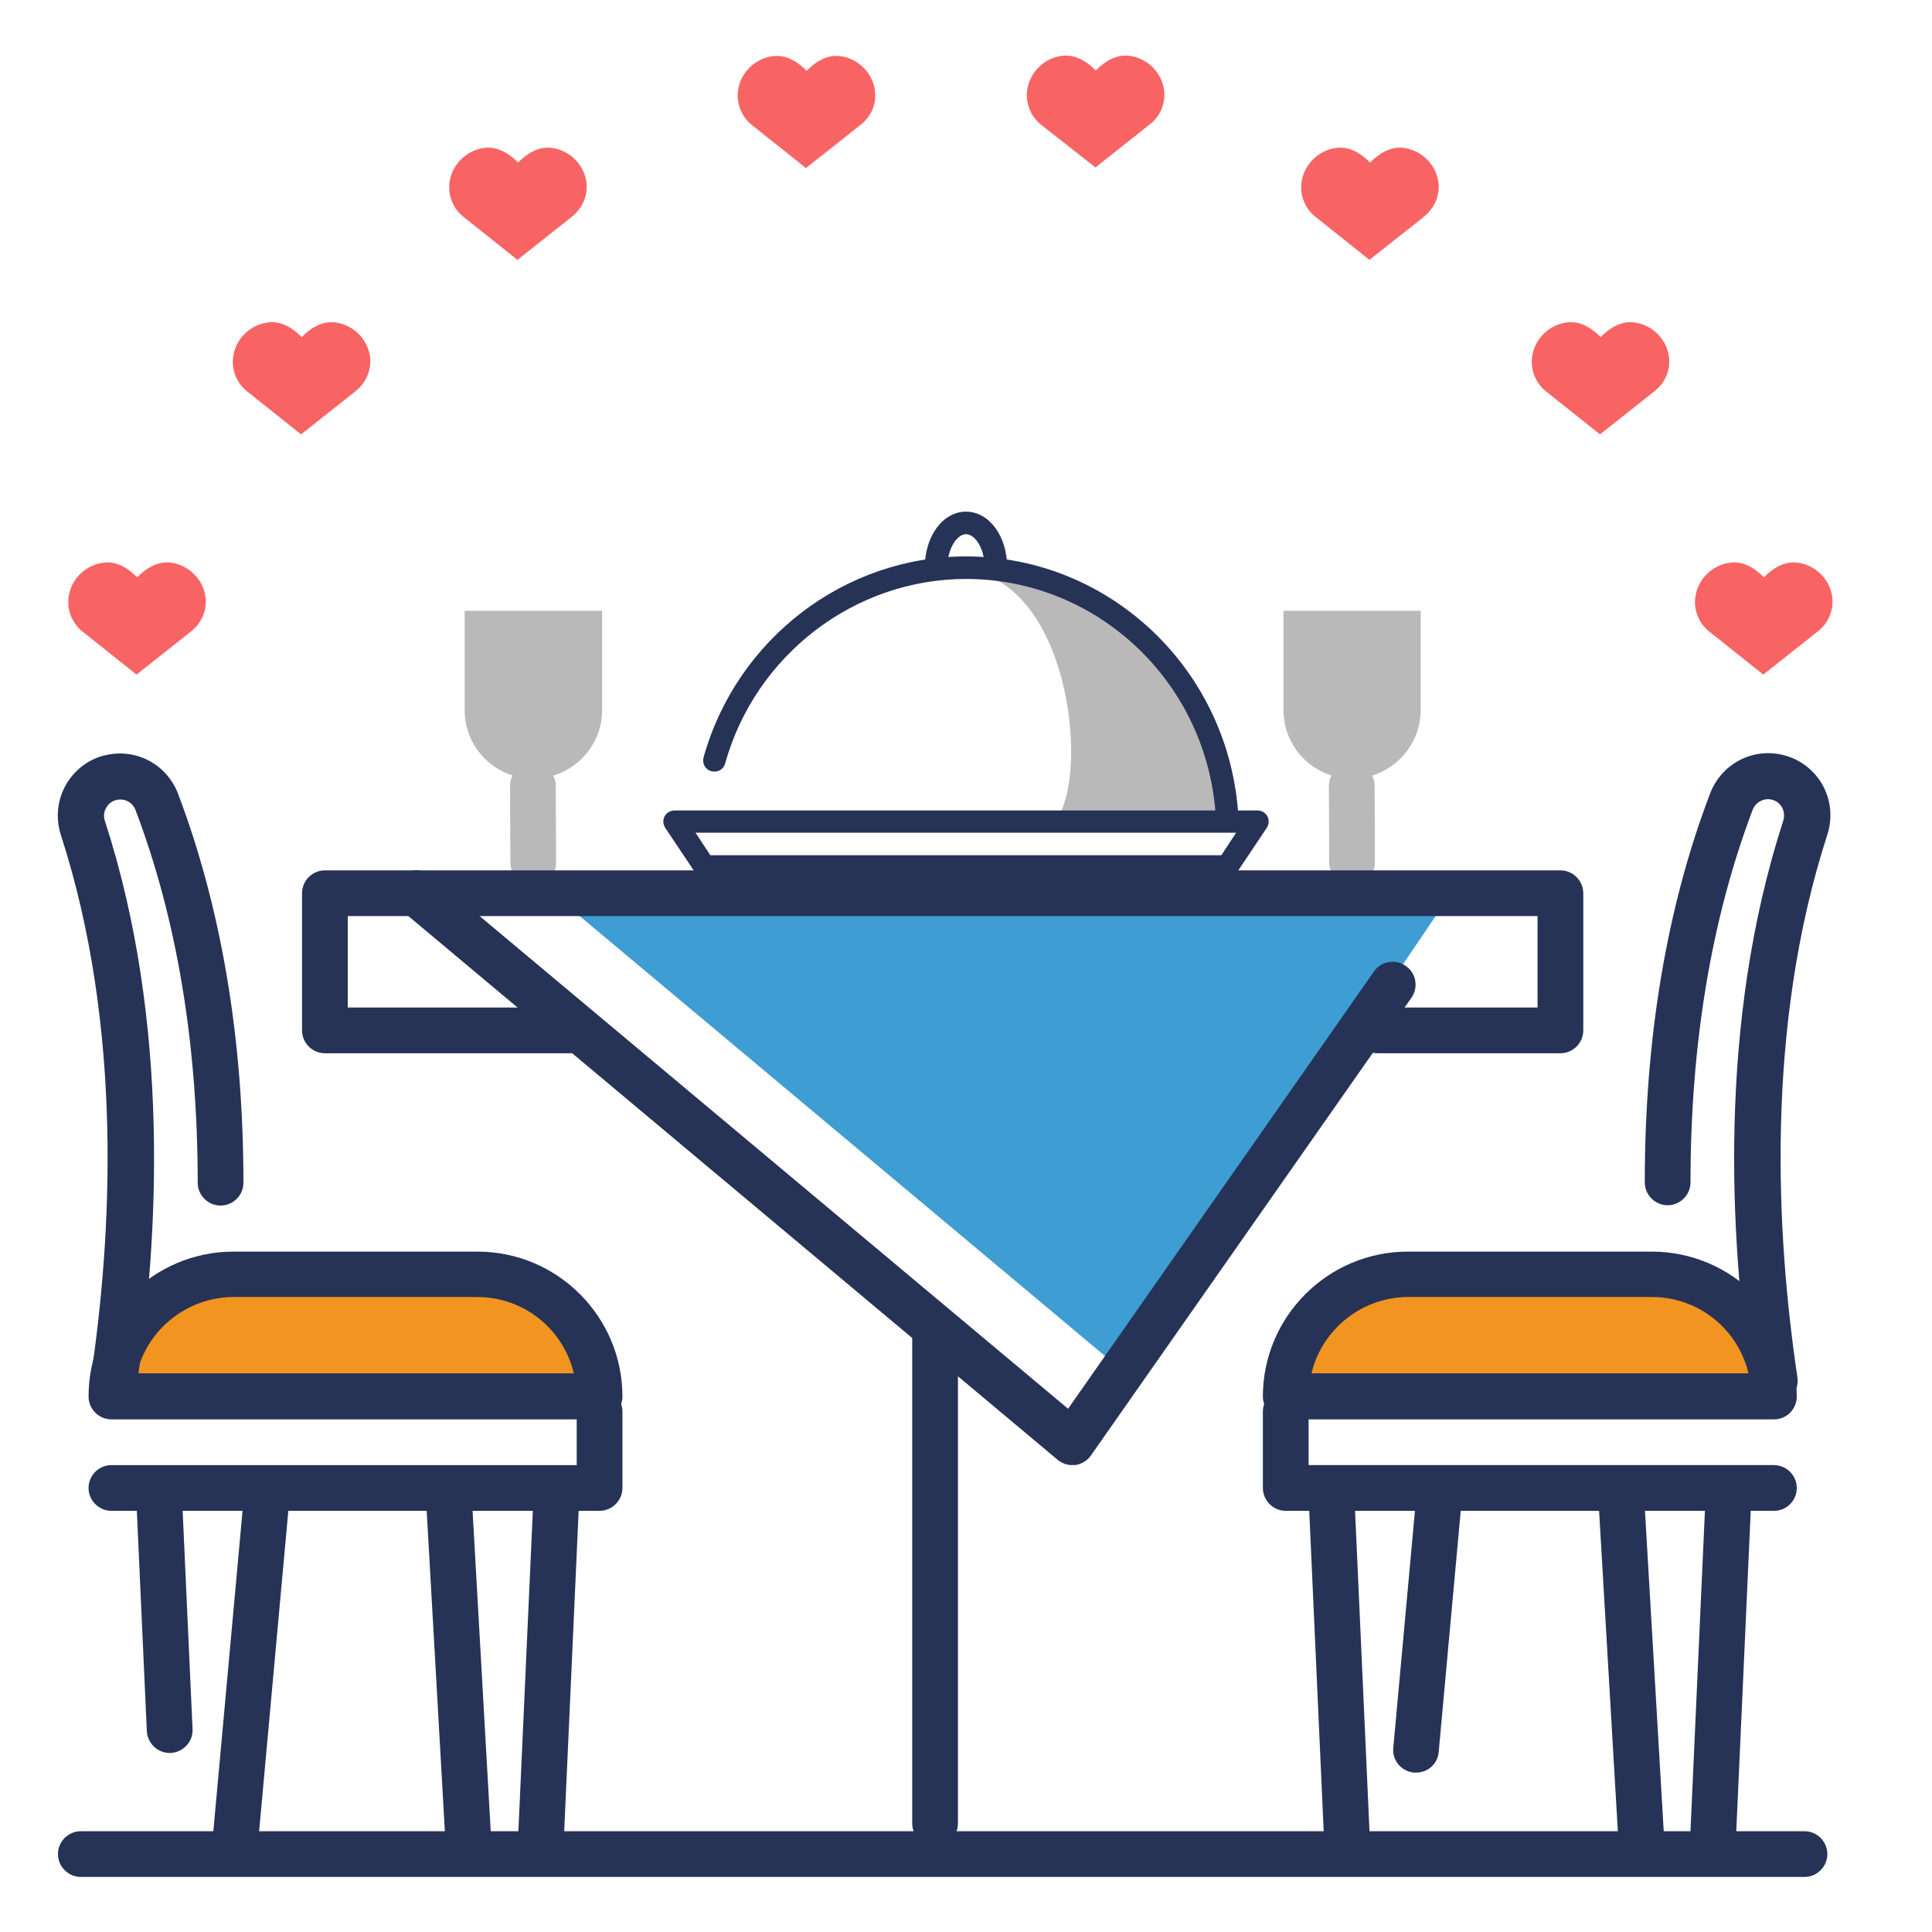 <?xml version="1.0" encoding="utf-8"?>
<!-- Generator: Adobe Illustrator 27.3.1, SVG Export Plug-In . SVG Version: 6.00 Build 0)  -->
<svg version="1.1" id="Layer_1" xmlns="http://www.w3.org/2000/svg" xmlns:xlink="http://www.w3.org/1999/xlink" x="0px" y="0px"
	 viewBox="0 0 600 600" style="enable-background:new 0 0 600 600;" xml:space="preserve">
<style type="text/css">
	.st0{fill:#3E9DD2;}
	.st1{fill:#F19520;}
	.st2{fill:#B9B9BA;}
	.st3{fill:#263357;}
	.st4{fill:#F86464;}
</style>
<g>
	<polygon class="st0" points="174.3,279.7 349.6,426.5 449.1,279.7 	"/>
	<path class="st1" d="M36.9,431.3h146.9c0-18.3-14.8-33.2-33.2-33.2H70.1C51.8,398.1,36.9,413,36.9,431.3L36.9,431.3z"/>
	<path class="st1" d="M401.7,431.3h146.9c0-18.3-14.8-33.2-33.2-33.2h-80.5C416.6,398.1,401.7,413,401.7,431.3L401.7,431.3z"/>
	<path class="st2" d="M165.6,241.8c-11.8,0-21.3-9.5-21.3-21.3v-30.8H187v30.8C187,232.2,177.4,241.8,165.6,241.8z"/>
	<g>
		<path class="st2" d="M165.6,274.9c-3.9,0-7.1-3.2-7.1-7.1l-0.1-23.7c0-3.9,3.1-7.1,7.1-7.1c3.9,0,7.1,3.2,7.1,7.1l0.1,23.7
			C172.8,271.7,169.6,274.9,165.6,274.9C165.7,274.9,165.7,274.9,165.6,274.9z"/>
	</g>
	<path class="st2" d="M419.9,241.8c-11.8,0-21.3-9.5-21.3-21.3v-30.8h42.6v30.8C441.2,232.2,431.6,241.8,419.9,241.8z"/>
	<g>
		<path class="st2" d="M419.9,274.9c-3.9,0-7.1-3.2-7.1-7.1l-0.1-23.7c0-3.9,3.1-7.1,7.1-7.1c3.9,0,7.1,3.2,7.1,7.1l0.1,23.7
			C427,271.7,423.8,274.9,419.9,274.9C419.9,274.9,419.9,274.9,419.9,274.9z"/>
	</g>
	<g>
		<path class="st3" d="M560.4,582.9H25.1c-3.9,0-7.1-3.2-7.1-7.1c0-3.9,3.2-7.1,7.1-7.1h535.3c3.9,0,7.1,3.2,7.1,7.1
			C567.5,579.7,564.3,582.9,560.4,582.9z"/>
	</g>
	<g>
		<path class="st3" d="M484.6,327.1h-56.8c-3.9,0-7.1-3.2-7.1-7.1s3.2-7.1,7.1-7.1h49.7v-28.4H108v28.4h68.7c3.9,0,7.1,3.2,7.1,7.1
			s-3.2,7.1-7.1,7.1h-75.8c-3.9,0-7.1-3.2-7.1-7.1v-42.6c0-3.9,3.2-7.1,7.1-7.1h383.7c3.9,0,7.1,3.2,7.1,7.1v42.6
			C491.7,323.9,488.5,327.1,484.6,327.1z"/>
	</g>
	<g>
		<path class="st3" d="M290.4,573.4c-3.9,0-7.1-3.2-7.1-7.1V414.7c0-3.9,3.2-7.1,7.1-7.1c3.9,0,7.1,3.2,7.1,7.1v151.6
			C297.5,570.2,294.3,573.4,290.4,573.4z"/>
	</g>
	<g>
		<path class="st3" d="M550.9,440.8H399.3c-3.9,0-7.1-3.2-7.1-7.1c0-24.8,20.2-45,45-45H513c24.8,0,45,20.2,45,45
			C558,437.6,554.9,440.8,550.9,440.8z M407.3,426.5H543c-3.2-13.6-15.4-23.7-30-23.7h-75.8C422.7,402.9,410.5,413,407.3,426.5z"/>
	</g>
	<g>
		<path class="st3" d="M550.9,436c-3.5,0-6.5-2.5-7-6.1c-6.7-45.1-10.5-112.1,9.9-175c0.6-1.9,0-3.5-0.4-4.2c-0.4-0.7-1.4-2-3.3-2.4
			c-2.5-0.5-4.9,0.9-5.8,3.2c-12.8,33.8-19.3,72.7-19.3,115.7c0,3.9-3.2,7.1-7.1,7.1c-3.9,0-7.1-3.2-7.1-7.1
			c0-44.8,6.8-85.4,20.3-120.8c3.4-8.9,12.6-14,21.9-12.1c5.4,1.1,10,4.4,12.8,9.1c2.8,4.8,3.4,10.5,1.7,15.8
			c-19.5,60.2-15.8,124.9-9.3,168.5c0.6,3.9-2.1,7.5-6,8.1C551.6,436,551.3,436,550.9,436z"/>
	</g>
	<g>
		<path class="st3" d="M550.9,469.2H399.3c-3.9,0-7.1-3.2-7.1-7.1v-23.7c0-3.9,3.2-7.1,7.1-7.1c3.9,0,7.1,3.2,7.1,7.1V455h144.5
			c3.9,0,7.1,3.2,7.1,7.1S554.9,469.2,550.9,469.2z"/>
	</g>
	<g>
		<path class="st3" d="M418.3,578.1c-3.8,0-6.9-3-7.1-6.8l-4.7-104.2c-0.2-3.9,2.9-7.2,6.8-7.4c4-0.2,7.2,2.9,7.4,6.8l4.7,104.2
			c0.2,3.9-2.9,7.2-6.8,7.4C418.5,578.1,418.4,578.1,418.3,578.1z"/>
	</g>
	<g>
		<path class="st3" d="M439.8,550.5c-0.2,0-0.4,0-0.7,0c-3.9-0.4-6.8-3.8-6.4-7.7l7-76.6c0.4-3.9,3.8-6.8,7.7-6.4
			c3.9,0.4,6.8,3.8,6.4,7.7l-7,76.6C446.5,547.8,443.4,550.5,439.8,550.5z"/>
	</g>
	<g>
		<path class="st3" d="M532,578.1c-0.1,0-0.2,0-0.3,0c-3.9-0.2-7-3.5-6.8-7.4l4.7-104.2c0.2-3.9,3.4-6.9,7.4-6.8
			c3.9,0.2,7,3.5,6.8,7.4l-4.7,104.2C538.9,575.2,535.8,578.1,532,578.1z"/>
	</g>
	<g>
		<path class="st3" d="M509.7,578.2c-3.7,0-6.9-2.9-7.1-6.7l-6.1-104.2c-0.2-3.9,2.8-7.3,6.7-7.5c4-0.2,7.3,2.8,7.5,6.7l6.1,104.2
			c0.2,3.9-2.8,7.3-6.7,7.5C509.9,578.2,509.8,578.2,509.7,578.2z"/>
	</g>
	<g>
		<path class="st3" d="M186.2,440.8H34.6c-3.9,0-7.1-3.2-7.1-7.1c0-24.8,20.2-45,45-45h75.8c24.8,0,45,20.2,45,45
			C193.3,437.6,190.1,440.8,186.2,440.8z M42.5,426.5h135.7c-3.2-13.6-15.4-23.7-30-23.7H72.5C57.9,402.9,45.7,413,42.5,426.5z"/>
	</g>
	<g>
		<path class="st3" d="M35.3,436c-0.3,0-0.7,0-1.1-0.1c-3.9-0.6-6.6-4.2-6-8.1c6.5-43.6,10.2-108.3-9.3-168.5
			c-1.7-5.3-1.1-11,1.7-15.8c2.8-4.7,7.4-8.1,12.8-9.1c9.3-1.9,18.5,3.2,21.9,12.1c13.4,35.4,20.3,76,20.3,120.8
			c0,3.9-3.2,7.1-7.1,7.1c-3.9,0-7.1-3.2-7.1-7.1c0-43-6.5-82-19.3-115.7c-0.9-2.4-3.3-3.7-5.8-3.2c-1.9,0.4-2.9,1.7-3.3,2.4
			c-0.4,0.7-1.1,2.3-0.4,4.2c20.4,62.9,16.6,129.8,9.9,175C41.8,433.5,38.8,436,35.3,436z"/>
	</g>
	<g>
		<path class="st3" d="M186.2,469.2H34.6c-3.9,0-7.1-3.2-7.1-7.1s3.2-7.1,7.1-7.1h144.5v-16.6c0-3.9,3.2-7.1,7.1-7.1
			c3.9,0,7.1,3.2,7.1,7.1v23.7C193.3,466,190.1,469.2,186.2,469.2z"/>
	</g>
	<g>
		<path class="st3" d="M168,578.1c-0.1,0-0.2,0-0.3,0c-3.9-0.2-7-3.5-6.8-7.4l4.7-104.2c0.2-3.9,3.4-6.9,7.4-6.8
			c3.9,0.2,7,3.5,6.8,7.4l-4.7,104.2C174.9,575.2,171.7,578.1,168,578.1z"/>
	</g>
	<g>
		<path class="st3" d="M145.5,579.8c-3.7,0-6.9-2.9-7.1-6.7l-6-105.9c-0.2-3.9,2.8-7.3,6.7-7.5c4-0.1,7.3,2.8,7.5,6.7l6,105.9
			c0.2,3.9-2.8,7.3-6.7,7.5C145.8,579.8,145.7,579.8,145.5,579.8z"/>
	</g>
	<g>
		<path class="st3" d="M52.7,544.4c-3.8,0-6.9-3-7.1-6.8l-3.2-70.5c-0.2-3.9,2.9-7.2,6.8-7.4c4-0.2,7.2,2.9,7.4,6.8l3.2,70.5
			c0.2,3.9-2.9,7.2-6.8,7.4C52.9,544.4,52.8,544.4,52.7,544.4z"/>
	</g>
	<g>
		<path class="st3" d="M73.2,578.1c-0.2,0-0.4,0-0.7,0c-3.9-0.4-6.8-3.8-6.4-7.7l9.5-104.2c0.4-3.9,3.8-6.8,7.7-6.4
			c3.9,0.4,6.8,3.8,6.4,7.7l-9.5,104.2C80,575.4,76.9,578.1,73.2,578.1z"/>
	</g>
	<g>
		<path class="st3" d="M333,455c-1.7,0-3.3-0.6-4.6-1.7L124.8,282.8c-3-2.5-3.4-7-0.9-10c2.5-3,7-3.4,10-0.9l197.8,165.6l95-135.8
			c2.2-3.2,6.7-4,9.9-1.7c3.2,2.2,4,6.7,1.7,9.9l-99.5,142.1c-1.1,1.6-2.9,2.7-4.9,3C333.6,454.9,333.3,455,333,455z"/>
	</g>
	<path class="st4" d="M569.1,186.9c0-0.2,0-0.5,0-0.7c-0.4-6-5.2-10.9-11.2-11.5c-4-0.4-7.6,2-10.1,4.6c-2.5-2.6-6.1-5-10.1-4.6
		c-5.7,0.5-10.5,5.1-11.2,10.8c-0.1,0.5-0.1,1-0.1,1.5c0,3.6,1.7,7,4.5,9.2l16.7,13.3l16.8-13.3C567.3,194,569.1,190.6,569.1,186.9z
		"/>
	<path class="st4" d="M518.4,112.3c0-0.2,0-0.5,0-0.7c-0.4-6-5.2-10.9-11.2-11.5c-4-0.4-7.6,2-10.1,4.6c-2.5-2.6-6.1-5-10.1-4.6
		c-5.7,0.5-10.5,5.1-11.2,10.8c-0.1,0.5-0.1,1-0.1,1.5c0,3.6,1.7,7,4.5,9.2l16.7,13.3l16.8-13.3
		C516.7,119.3,518.4,115.9,518.4,112.3z"/>
	<path class="st4" d="M446.8,58.1c0-0.2,0-0.5,0-0.7c-0.4-6-5.2-10.9-11.2-11.5c-4-0.4-7.6,2-10.1,4.6c-2.5-2.6-6.1-5-10.1-4.6
		c-5.7,0.5-10.5,5.1-11.2,10.8c-0.1,0.5-0.1,1-0.1,1.5c0,3.6,1.7,7,4.5,9.2l16.7,13.3l16.8-13.3C445,65.1,446.8,61.7,446.8,58.1z"/>
	<path class="st4" d="M361.6,29.5c0-0.2,0-0.5,0-0.7c-0.4-6-5.2-10.9-11.2-11.5c-4-0.4-7.6,2-10.1,4.6c-2.5-2.6-6.1-5-10.1-4.6
		c-5.7,0.5-10.5,5.1-11.2,10.8c-0.1,0.5-0.1,1-0.1,1.5c0,3.6,1.7,7,4.5,9.2L340.2,52L357,38.7C359.9,36.5,361.6,33.1,361.6,29.5z"/>
	<path class="st4" d="M271.8,29.6c0-0.2,0-0.5,0-0.7c-0.4-6-5.2-10.9-11.2-11.5c-4-0.4-7.6,2-10.1,4.6c-2.5-2.6-6.1-5-10.1-4.6
		c-5.7,0.5-10.5,5.1-11.2,10.8c-0.1,0.5-0.1,1-0.1,1.5c0,3.6,1.7,7,4.5,9.2l16.7,13.3l16.8-13.3C270.1,36.6,271.9,33.2,271.8,29.6z"
		/>
	<path class="st4" d="M182.2,58.1c0-0.2,0-0.5,0-0.7c-0.4-6-5.2-10.9-11.2-11.5c-4-0.4-7.6,2-10.1,4.6c-2.5-2.6-6.1-5-10.1-4.6
		c-5.7,0.5-10.5,5.1-11.2,10.8c-0.1,0.5-0.1,1-0.1,1.5c0,3.6,1.7,7,4.5,9.2l16.7,13.3l16.8-13.3C180.4,65.1,182.2,61.7,182.2,58.1z"
		/>
	<path class="st4" d="M115,112.3c0-0.2,0-0.5,0-0.7c-0.4-6-5.2-10.9-11.2-11.5c-4-0.4-7.6,2-10.1,4.6c-2.5-2.6-6.1-5-10.1-4.6
		c-5.7,0.5-10.5,5.1-11.2,10.8c-0.1,0.5-0.1,1-0.1,1.5c0,3.6,1.7,7,4.5,9.2l16.7,13.3l16.8-13.3C113.2,119.3,115,115.9,115,112.3z"
		/>
	<path class="st4" d="M63.9,186.9c0-0.2,0-0.5,0-0.7c-0.4-6-5.2-10.9-11.2-11.5c-4-0.4-7.6,2-10.1,4.6c-2.5-2.6-6.1-5-10.1-4.6
		c-5.7,0.5-10.5,5.1-11.2,10.8c-0.1,0.5-0.1,1-0.1,1.5c0,3.6,1.7,7,4.5,9.2l16.7,13.3l16.8-13.3C62.1,194,63.9,190.6,63.9,186.9z"/>
	<g>
		<path class="st2" d="M328.5,254H380c-0.6-42.4-35.2-76.6-77.7-76.6c-0.3,0-0.5,0-0.8,0C331.3,182.1,338.3,237.8,328.5,254z"/>
		<g>
			<path class="st3" d="M381.1,257.4c-1.8,0-3.4-1.4-3.5-3.3c-2.3-41.7-36.4-74.3-77.6-74.3c-34.6,0-65.4,23.6-74.8,57.3
				c-0.5,1.9-2.4,2.9-4.3,2.4c-1.9-0.5-2.9-2.4-2.4-4.3c10.3-36.8,43.8-62.4,81.5-62.4c44.9,0,82,35.5,84.6,80.9
				c0.1,1.9-1.4,3.6-3.3,3.7C381.2,257.4,381.2,257.4,381.1,257.4z"/>
		</g>
		<g>
			<path class="st3" d="M381.2,272.6H218.8c-1.2,0-2.3-0.6-2.9-1.6l-9.3-13.9c-0.7-1.1-0.8-2.4-0.2-3.6c0.6-1.1,1.8-1.8,3.1-1.8h181
				c1.3,0,2.5,0.7,3.1,1.8c0.6,1.1,0.5,2.5-0.2,3.6l-9.3,13.9C383.5,272,382.4,272.6,381.2,272.6z M220.6,265.6h158.7l4.6-7H216
				L220.6,265.6z"/>
		</g>
		<g>
			<path class="st3" d="M309.3,179.8c-1.9,0-3.5-1.6-3.5-3.5c0-6.2-3.1-10.4-5.8-10.4c-2.7,0-5.8,4.3-5.8,10.4
				c0,1.9-1.6,3.5-3.5,3.5c-1.9,0-3.5-1.6-3.5-3.5c0-9.8,5.6-17.4,12.8-17.4c7.2,0,12.8,7.6,12.8,17.4
				C312.8,178.2,311.2,179.8,309.3,179.8z"/>
		</g>
	</g>
</g>
</svg>
